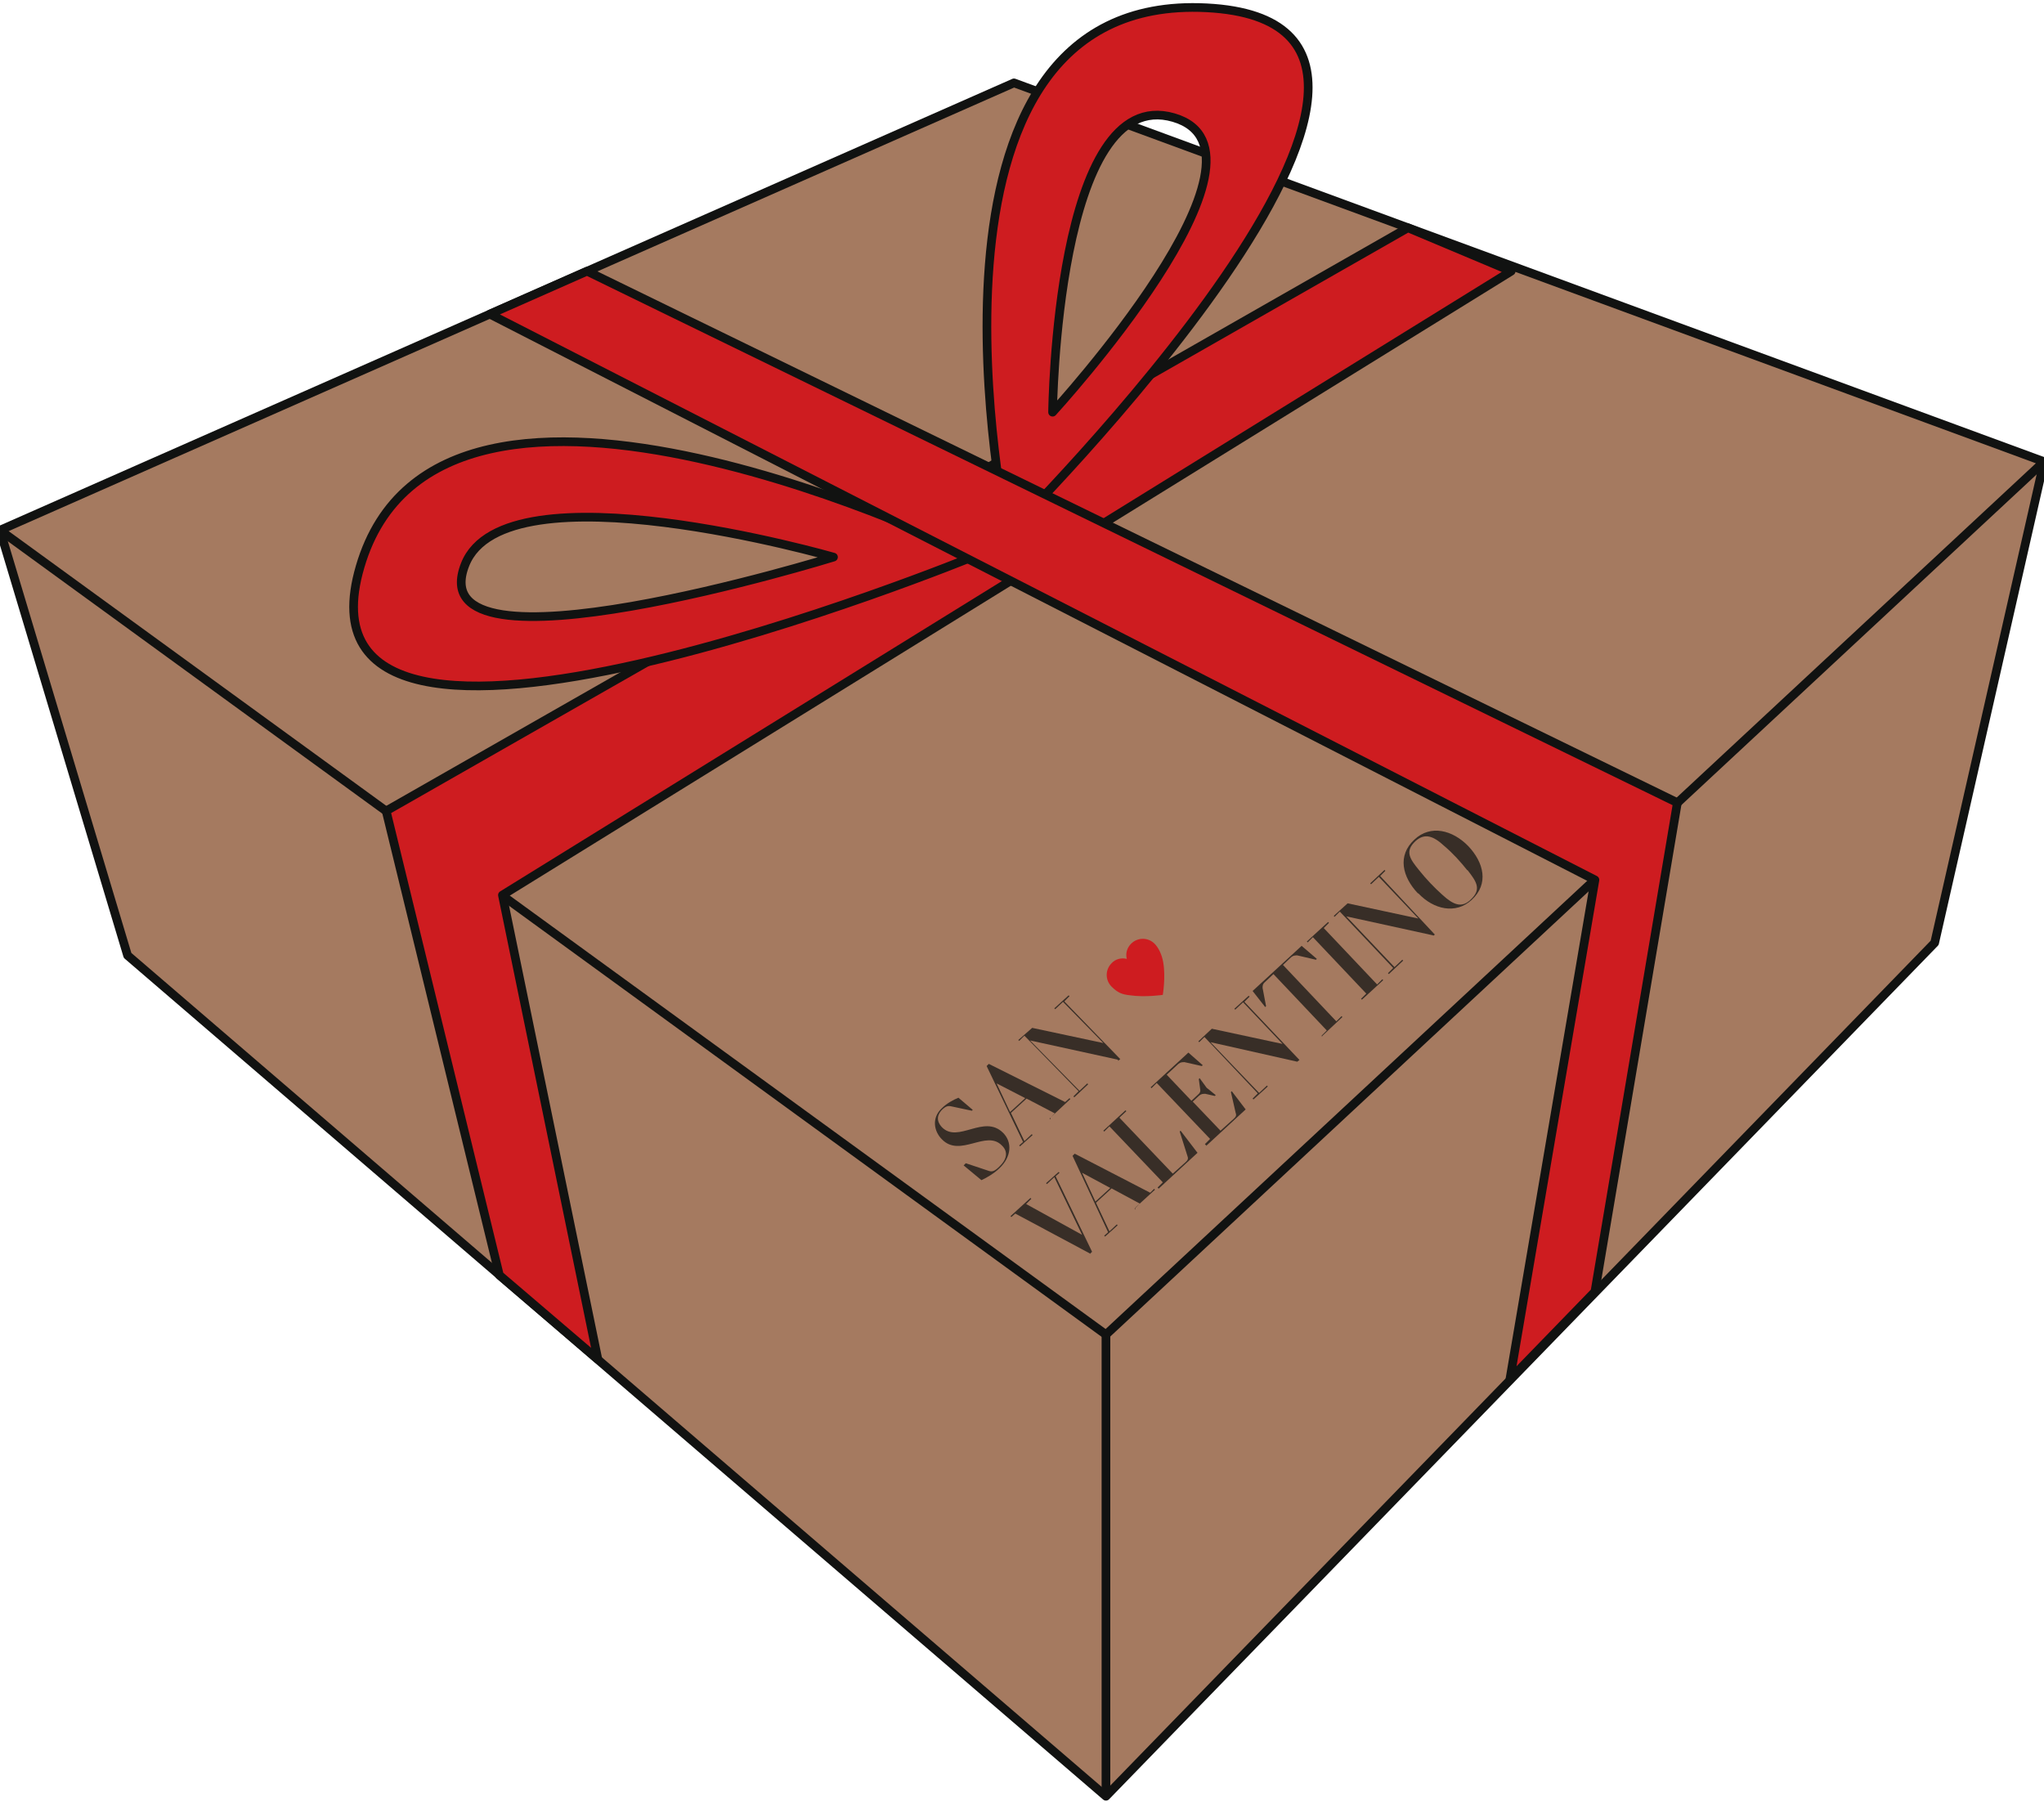 <?xml version="1.0" encoding="UTF-8"?>
<svg id="Livello_1" xmlns="http://www.w3.org/2000/svg" version="1.1" viewBox="0 0 471.1 415.3">
  <!-- Generator: Adobe Illustrator 29.1.0, SVG Export Plug-In . SVG Version: 2.1.0 Build 142)  -->
  <defs>
    <style>
      .st0 {
        fill: #a57a60;
      }

      .st0, .st1, .st2 {
        stroke: #111211;
        stroke-linejoin: round;
        stroke-width: 2px;
      }

      .st3, .st1 {
        fill: #ce1c20;
      }

      .st2 {
        fill: none;
      }

      .st4 {
        fill: #382e27;
      }
    </style>
  </defs>
  <polyline class="st0" points="471.1 106.4 445.9 217.3 254.9 414 29.4 220.2 0 122.2"/>
  <polygon class="st0" points="233.7 19.1 471.1 106.4 254.9 307.6 0 122.2 233.7 19.1"/>
  <line class="st2" x1="254.9" y1="307.6" x2="254.9" y2="414"/>
  <polygon class="st1" points="324.5 52.5 89 186.9 115.1 293.9 137.8 313.3 115.8 206.3 348.3 62.5 324.5 52.5"/>
  <path class="st1" d="M83,130.6c-18.6,63.3,141.8-2.5,141.8-2.5,0,0-123.3-60.8-141.8,2.5ZM107.2,130.1c9.3-23.5,84.9-1.7,84.9-1.7,0,0-96,29.7-84.9,1.7Z"/>
  <path class="st1" d="M278.1,1.8c-72.4-3.7-45.9,121.2-45.9,121.2,0,0,118.2-117.5,45.9-121.2ZM242.6,95s.8-75.8,27.9-67.9c27.1,7.9-27.9,67.9-27.9,67.9Z"/>
  <polygon class="st1" points="112.9 72.4 367.6 202.8 348 317.9 367.6 297.7 386.6 185 135.3 62.5 112.9 72.4"/>
  <g>
    <path class="st4" d="M222.4,268.3l.2-.2,5.4,1.8c.7.2,1.3,0,2.3-1,1.8-1.7,2.1-3.5.6-4.9-3.6-3.7-9.6,2.9-13.8-1.4-1.9-1.9-2.4-5,0-7.2,1.1-1.1,2.6-1.9,3.8-2.4l3.3,2.8-.2.2-4.7-1c-.8-.2-1.3,0-2,.6-1.2,1.1-1.7,2.6-.2,4.2,3.7,3.8,9.7-3.1,14.1,1.3,2.1,2.1,2,5.5-.9,8.2-1.2,1.2-3.2,2.3-4.1,2.7l-4.1-3.4h0Z"/>
    <path class="st4" d="M242.1,258l-.2-.2,1.2-1.2-6.5-3.4-3.6,3.3,3.1,6.5,1.7-1.6.2.2-2.9,2.6-.2-.2.9-.8-8.4-17.5.5-.5,17.6,8.8,1-.9.2.2-4.6,4.3h0ZM232.8,256.3l3.5-3.2-6.6-3.4h0l3.1,6.6Z"/>
    <path class="st4" d="M257.5,244.2l-20.1-4.4h0l11.4,11.6,1.8-1.7.2.2-3.2,3-.2-.2,1.2-1.2-12.5-12.8-1.2,1.2-.2-.2,3.2-2.8,16.4,3.5h0l-9.3-9.5-1.8,1.7-.2-.2,3.3-3,.2.2-1.2,1.2,12.9,13.3-.5.4v-.2Z"/>
    <path class="st4" d="M251.2,288.9l-17.2-9.2-.9.8-.2-.2,4.6-4.2.2.2-1.2,1.2,12.9,7.1h0l-6.4-13.3-1.7,1.6-.2-.2,2.9-2.6.2.2-.9.8,8.4,17.4-.5.5h0Z"/>
    <path class="st4" d="M261.7,278.8l-.2-.2,1.2-1.2-6.5-3.5-3.6,3.3,3.1,6.6,1.7-1.6.2.2-2.9,2.6-.2-.2.9-.8-8.2-17.6.5-.5,17.4,9,.9-.9.2.2-4.6,4.2h0ZM252.4,277l3.5-3.2-6.5-3.5h0l3.1,6.7h0Z"/>
    <path class="st4" d="M267,273.9l-.2-.2,1.2-1.2-12.3-12.9-1.2,1.2-.2-.2,5.1-4.7.2.2-1.6,1.5,12.3,12.9,2.9-2.6c.6-.5.7-.9.5-1.4l-1.8-5.7.2-.2,3.9,5.1-9,8.3h0Z"/>
    <path class="st4" d="M277.9,263.9l-.2-.2,1.2-1.2-12.3-12.9-1.2,1.2-.2-.2,8.7-8,3.3,2.9-.2.2-4-.9c-.5,0-.9,0-1.4.4l-2.7,2.5,5.7,6,1.5-1.4c.6-.5.6-.9.5-1.4l-.3-2.2.2-.2,1.6,2.2h0l2.1,1.7-.2.2-2.2-.5c-.5,0-.9,0-1.4.4l-1.5,1.4,6.4,6.7,3-2.7c.6-.5.7-.9.5-1.4l-1.1-4.8.2-.2,3.2,4.2-9.1,8.4v-.2Z"/>
    <path class="st4" d="M299,244.7l-20-4.5h0l11.2,11.7,1.8-1.7.2.2-3.3,3-.2-.2,1.2-1.2-12.3-13-1.2,1.2-.2-.2,3.1-2.9,16.3,3.5h0l-9.1-9.6-1.8,1.7-.2-.2,3.3-3,.2.2-1.2,1.2,12.7,13.4-.5.4h0Z"/>
    <path class="st4" d="M304.8,238.9l-.2-.2,1.2-1.2-12.3-13-1.9,1.8c-.6.5-.6.9-.6,1.4l.8,4.2-.2.2-2.9-3.7,11.3-10.4,3.5,3-.2.2-4.3-1c-.5,0-.9,0-1.4.4l-1.9,1.8,12.3,13,1.2-1.2.2.2-4.8,4.5h0Z"/>
    <path class="st4" d="M313.9,230.4l-.2-.2,1.2-1.2-12.3-13-1.2,1.2-.2-.2,4.9-4.5.2.2-1.2,1.2,12.3,13,1.2-1.2.2.2-4.9,4.5Z"/>
    <path class="st4" d="M330.4,215.6l-20.1-4.4h0l11.1,11.7,1.8-1.7.2.2-3.3,3.1-.2-.2,1.2-1.2-12.3-13-1.2,1.2-.2-.2,3.2-2.9,16.3,3.5h0l-9.1-9.6-1.8,1.7-.2-.2,3.3-3.1.2.2-1.2,1.2,12.6,13.5-.5.4h0Z"/>
    <path class="st4" d="M326.8,205.9c-3.6-3.8-4.8-8.7-.8-12.4,3.7-3.5,8.8-2.2,12.4,1.5,3.6,3.8,4.8,8.7.8,12.4-3.7,3.4-8.8,2.2-12.3-1.5h0ZM338.2,200.6c-1.6-2-3.3-3.9-5.3-5.6-2.6-2.4-4.5-3-6.6-1.2-2.6,2.4-1.4,4.1.8,6.8,1.6,2,3.4,3.9,5.3,5.6,2.6,2.4,4.5,3.1,6.5,1.2,2.6-2.4,1.5-4.1-.7-6.9h0Z"/>
  </g>
  <path id="Icon_ionic-ios-heart" class="st3" d="M260.7,217.5h0c-1,1-1.3,2.3-1,3.5-1.2-.3-2.6,0-3.5,1h0c-1.5,1.5-1.5,3.9,0,5.4s2.5,1.8,4.3,2c3.4.5,7.5-.1,7.5-.1,0,0,.7-4.1.1-7.5-.3-1.8-1.1-3.4-2-4.3-1.5-1.5-3.9-1.5-5.4,0Z"/>
</svg>